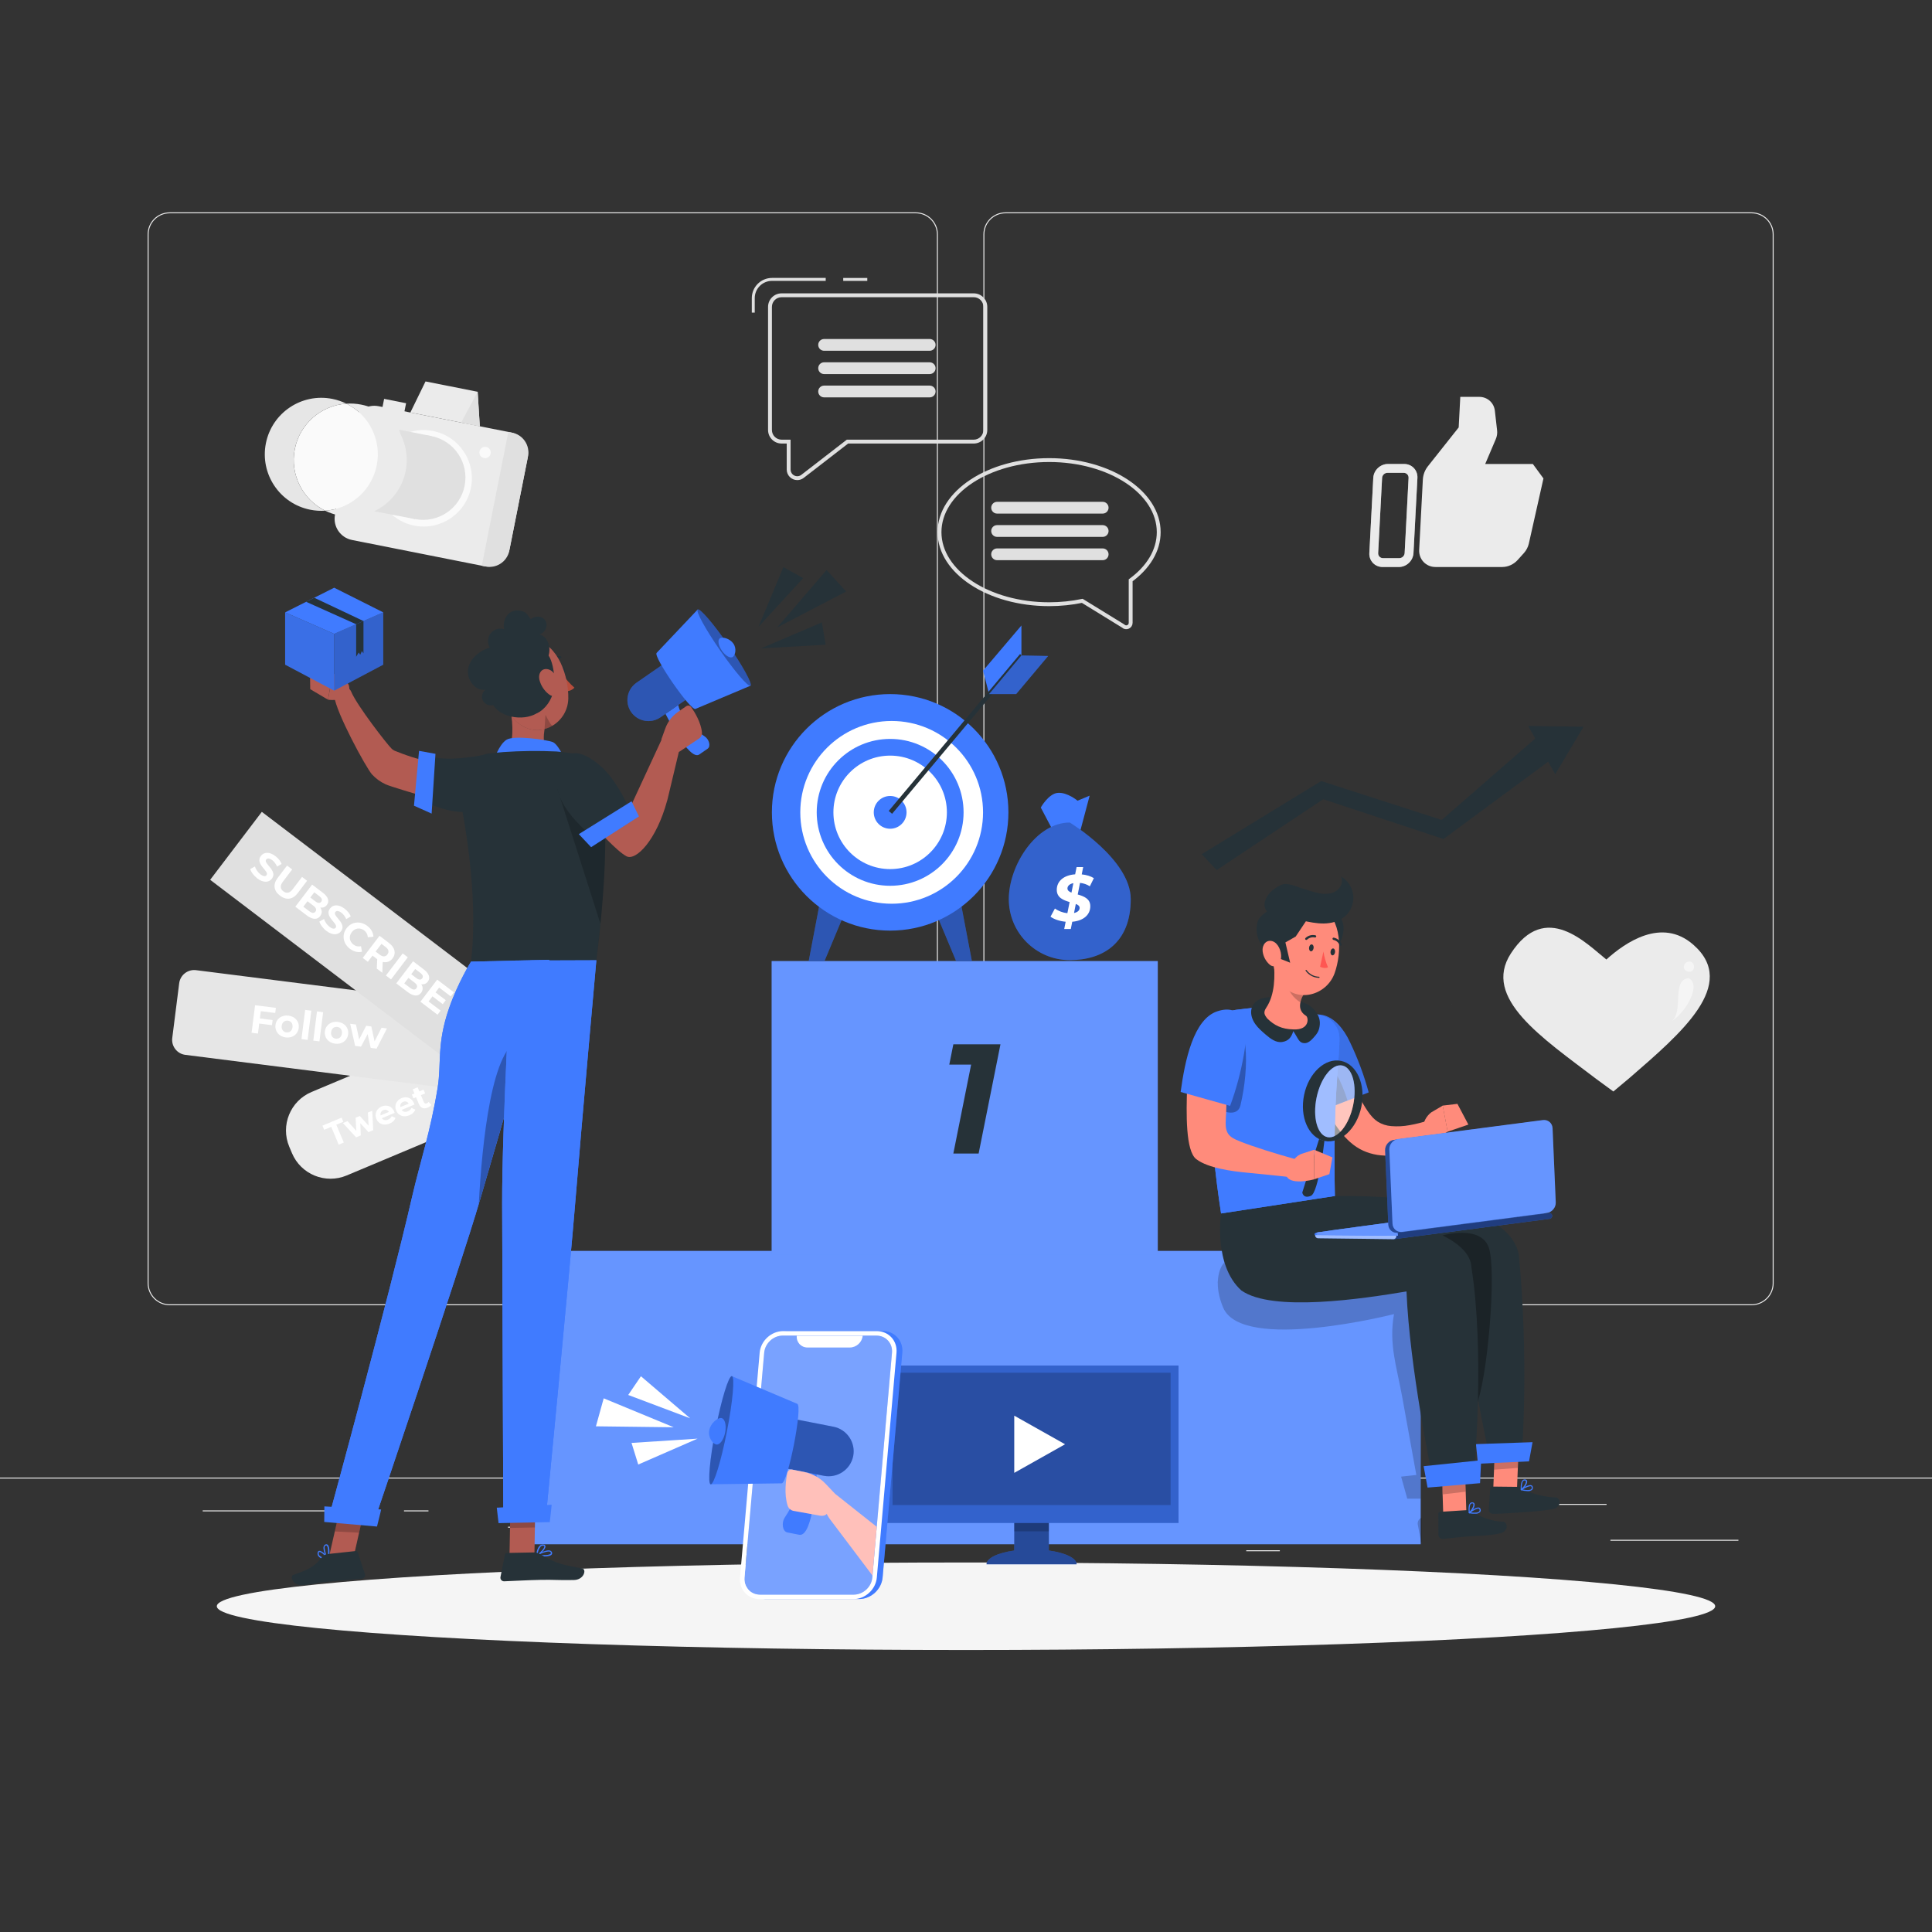 <?xml version="1.0" encoding="utf-8"?>
<!-- Generator: Adobe Illustrator 27.5.0, SVG Export Plug-In . SVG Version: 6.00 Build 0)  -->
<svg version="1.1" xmlns="http://www.w3.org/2000/svg" xmlns:xlink="http://www.w3.org/1999/xlink" x="0px" y="0px"
	 viewBox="0 0 500 500" style="enable-background:new 0 0 500 500;" xml:space="preserve">
<rect x="0" y="0" width="500" height="500" fill="#333333" stroke="none"/>
<g id="Background_Complete">
	<rect x="416.779" y="398.494" style="fill:#EBEBEB;" width="33.122" height="0.25"/>
	<rect x="322.527" y="401.208" style="fill:#EBEBEB;" width="8.693" height="0.25"/>
	<rect x="396.586" y="389.208" style="fill:#EBEBEB;" width="19.192" height="0.25"/>
	<rect x="52.459" y="390.888" style="fill:#EBEBEB;" width="43.193" height="0.25"/>
	<rect x="104.556" y="390.888" style="fill:#EBEBEB;" width="6.333" height="0.25"/>
	<rect x="131.471" y="395.111" style="fill:#EBEBEB;" width="93.676" height="0.25"/>
	<path style="fill:#EBEBEB;" d="M237.014,337.8H43.915c-3.147,0-5.708-2.561-5.708-5.708V60.66c0-3.147,2.561-5.708,5.708-5.708
		h193.099c3.146,0,5.707,2.561,5.707,5.708v271.432C242.721,335.239,240.16,337.8,237.014,337.8z M43.915,55.203
		c-3.01,0-5.458,2.448-5.458,5.458v271.432c0,3.01,2.448,5.458,5.458,5.458h193.099c3.009,0,5.457-2.448,5.457-5.458V60.66
		c0-3.009-2.448-5.458-5.457-5.458H43.915z"/>
	<path style="fill:#EBEBEB;" d="M453.31,337.8H260.212c-3.147,0-5.707-2.561-5.707-5.708V60.66c0-3.147,2.561-5.708,5.707-5.708
		H453.31c3.148,0,5.708,2.561,5.708,5.708v271.432C459.019,335.239,456.458,337.8,453.31,337.8z M260.212,55.203
		c-3.009,0-5.457,2.448-5.457,5.458v271.432c0,3.01,2.448,5.458,5.457,5.458H453.31c3.01,0,5.458-2.448,5.458-5.458V60.66
		c0-3.009-2.448-5.458-5.458-5.458H260.212z"/>
	<rect y="382.398" style="fill:#EBEBEB;" width="500" height="0.25"/>
	<g>
		<path style="fill:#EBEBEB;" d="M413.062,279.196l4.37,3.202c0.032,0.029,0.065,0.059,0.111,0.072l4.245-3.556
			c13.222-11.478,28.24-24.123,16.423-34.44c-8.19-7.172-17.69-0.491-22.484,3.848c-5.073-4.018-15.738-15.425-24.721-1.558
			C383.518,258.305,399.132,268.594,413.062,279.196z"/>
		<g>
			<path style="opacity:0.5;fill:#FFFFFF;" d="M437.557,248.896c-0.879-0.299-1.92,0.577-1.774,1.494
				c0.145,0.917,1.406,1.429,2.149,0.874c0.744-0.556,0.609-1.91-0.229-2.309L437.557,248.896z"/>
		</g>
		<path style="opacity:0.5;fill:#FFFFFF;" d="M432.37,264.494c3.65-2.37-0.003-10.662,4.562-11.365
			C440.297,254.512,436.878,261.541,432.37,264.494z"/>
	</g>
	<g>
		<g>
			<path style="fill:#EBEBEB;" d="M113.906,294.055l-24.185,10.154c-5.51,2.314-11.853-0.278-14.167-5.788l-0.697-1.659
				c-2.314-5.51,0.278-11.853,5.788-14.167l24.185-10.154c5.51-2.314,11.853,0.278,14.167,5.788l0.696,1.659
				C122.008,285.398,119.416,291.741,113.906,294.055z"/>
			<g>
				<path style="fill:#FFFFFF;" d="M85.723,291.625l-1.819,0.763l-0.45-1.072l4.954-2.08l0.45,1.072l-1.818,0.764l1.936,4.614
					l-1.315,0.553L85.723,291.625z"/>
				<path style="fill:#FFFFFF;" d="M96.337,287.455l0.25,5.035l-1.217,0.511l-2.123-2.301l0.124,3.14l-1.217,0.511l-3.411-3.709
					l1.194-0.501l2.273,2.524l-0.169-3.407l1.072-0.45l2.28,2.52l-0.177-3.404L96.337,287.455z"/>
				<path style="fill:#FFFFFF;" d="M102.133,288.011l-3.306,1.388c0.351,0.493,0.953,0.632,1.62,0.353
					c0.463-0.194,0.738-0.473,0.919-0.883l0.98,0.447c-0.212,0.634-0.718,1.134-1.506,1.465c-1.511,0.634-2.893,0.095-3.438-1.204
					c-0.548-1.306,0.055-2.668,1.387-3.228c1.284-0.539,2.635-0.094,3.226,1.311C102.055,287.757,102.098,287.902,102.133,288.011z
					 M98.501,288.666l2.153-0.903c-0.322-0.514-0.885-0.698-1.454-0.459C98.624,287.546,98.355,288.069,98.501,288.666z"/>
				<path style="fill:#FFFFFF;" d="M107.26,285.858l-3.306,1.389c0.351,0.493,0.953,0.632,1.619,0.352
					c0.463-0.194,0.738-0.473,0.92-0.882l0.98,0.447c-0.212,0.633-0.719,1.133-1.507,1.464c-1.511,0.634-2.893,0.095-3.438-1.203
					c-0.549-1.307,0.054-2.67,1.386-3.228c1.284-0.539,2.637-0.094,3.226,1.31C107.182,285.604,107.224,285.75,107.26,285.858z
					 M103.628,286.514l2.153-0.905c-0.322-0.514-0.886-0.697-1.454-0.457C103.75,285.394,103.482,285.917,103.628,286.514z"/>
				<path style="fill:#FFFFFF;" d="M111.627,285.925c-0.181,0.297-0.525,0.547-0.914,0.711c-1.032,0.433-1.855,0.156-2.292-0.883
					l-0.753-1.794l-0.674,0.282l-0.41-0.975l0.674-0.282l-0.447-1.065l1.267-0.532l0.447,1.064l1.088-0.457l0.41,0.975l-1.088,0.457
					l0.747,1.779c0.157,0.374,0.445,0.492,0.786,0.349c0.186-0.079,0.35-0.214,0.443-0.378L111.627,285.925z"/>
			</g>
		</g>
		<g>
			<path style="fill:#E6E6E6;" d="M114.249,281.398l-66.28-8.401c-2.144-0.272-3.661-2.23-3.389-4.373l1.794-14.157
				c0.272-2.144,2.23-3.661,4.373-3.389l66.28,8.401c2.144,0.272,3.661,2.23,3.389,4.373l-1.795,14.157
				C118.351,280.152,116.392,281.67,114.249,281.398z"/>
			<g>
				<path style="fill:#FFFFFF;" d="M67.493,261.687l-0.239,1.883l3.299,0.418l-0.168,1.324l-3.299-0.418l-0.329,2.596l-1.649-0.209
					l0.903-7.127l5.386,0.682l-0.168,1.323L67.493,261.687z"/>
				<path style="fill:#FFFFFF;" d="M71.294,265.283c0.21-1.65,1.63-2.66,3.371-2.439c1.741,0.22,2.856,1.552,2.646,3.202
					c-0.209,1.649-1.62,2.66-3.361,2.44C72.21,268.264,71.086,266.932,71.294,265.283z M75.703,265.841
					c0.121-0.947-0.409-1.594-1.203-1.693c-0.794-0.101-1.477,0.391-1.597,1.338c-0.12,0.947,0.419,1.596,1.213,1.696
					C74.909,267.283,75.582,266.788,75.703,265.841z"/>
				<path style="fill:#FFFFFF;" d="M78.975,261.362l1.59,0.202l-0.957,7.555l-1.589-0.202L78.975,261.362z"/>
				<path style="fill:#FFFFFF;" d="M82.039,261.75l1.589,0.201l-0.958,7.556l-1.589-0.201L82.039,261.75z"/>
				<path style="fill:#FFFFFF;" d="M84.083,266.903c0.209-1.649,1.63-2.659,3.371-2.439c1.741,0.221,2.855,1.552,2.646,3.202
					c-0.209,1.65-1.62,2.661-3.361,2.44C84.997,269.886,83.873,268.553,84.083,266.903z M88.491,267.462
					c0.12-0.947-0.408-1.593-1.202-1.694c-0.794-0.1-1.477,0.392-1.597,1.34c-0.12,0.946,0.419,1.595,1.212,1.695
					C87.699,268.904,88.371,268.409,88.491,267.462z"/>
				<path style="fill:#FFFFFF;" d="M100.145,266.157l-2.679,5.226l-1.528-0.194l-0.801-3.557l-1.704,3.24l-1.526-0.194l-1.282-5.728
					l1.497,0.19l0.824,3.87l1.813-3.536l1.344,0.171l0.834,3.871l1.804-3.537L100.145,266.157z"/>
			</g>
		</g>
		<g>
			
				<rect x="53.503" y="230.491" transform="matrix(0.796 0.605 -0.605 0.796 164.618 -5.733)" style="fill:#E0E0E0;" width="74.635" height="22.095"/>
			<g>
				<path style="fill:#FFFFFF;" d="M64.764,224.901l1.207-0.655c0.215,0.717,0.748,1.509,1.435,2.031
					c0.785,0.596,1.301,0.577,1.569,0.225c0.813-1.07-3.072-2.862-1.458-4.986c0.739-0.973,2.139-1.186,3.765,0.049
					c0.719,0.546,1.324,1.277,1.601,2.016l-1.172,0.694c-0.301-0.706-0.738-1.268-1.244-1.654c-0.784-0.596-1.31-0.532-1.584-0.172
					c-0.801,1.055,3.078,2.854,1.482,4.954c-0.726,0.956-2.14,1.171-3.774-0.071C65.684,226.643,64.973,225.679,64.764,224.901z"/>
				<path style="fill:#FFFFFF;" d="M71.858,227.21l2.433-3.203l1.324,1.006l-2.396,3.154c-0.826,1.087-0.693,1.896,0.108,2.505
					c0.809,0.615,1.616,0.52,2.442-0.568l2.396-3.154l1.308,0.993l-2.433,3.203c-1.279,1.684-2.951,1.883-4.578,0.647
					C70.836,230.558,70.579,228.893,71.858,227.21z"/>
				<path style="fill:#FFFFFF;" d="M82.863,237.079c-0.751,0.989-1.97,0.965-3.474-0.178l-2.958-2.248l4.346-5.721l2.795,2.123
					c1.43,1.087,1.713,2.241,1.035,3.133c-0.435,0.572-1.064,0.79-1.716,0.681C83.373,235.559,83.409,236.359,82.863,237.079z
					 M81.334,230.93l-1.024,1.348l1.316,1c0.646,0.49,1.171,0.528,1.512,0.078c0.341-0.449,0.158-0.936-0.488-1.427L81.334,230.93z
					 M81.636,235.928c0.367-0.483,0.173-0.99-0.514-1.512l-1.545-1.173l-1.074,1.413l1.545,1.173
					C80.734,236.351,81.263,236.418,81.636,235.928z"/>
				<path style="fill:#FFFFFF;" d="M82.656,238.493l1.207-0.655c0.215,0.717,0.748,1.509,1.435,2.031
					c0.785,0.596,1.301,0.577,1.569,0.225c0.813-1.07-3.071-2.862-1.458-4.986c0.739-0.973,2.139-1.186,3.765,0.049
					c0.719,0.546,1.324,1.277,1.601,2.016l-1.172,0.694c-0.301-0.706-0.737-1.268-1.244-1.653c-0.785-0.596-1.311-0.532-1.584-0.173
					c-0.801,1.054,3.078,2.854,1.482,4.955c-0.726,0.956-2.14,1.171-3.774-0.071C83.575,240.236,82.865,239.271,82.656,238.493z"/>
				<path style="fill:#FFFFFF;" d="M89.7,240.224c1.31-1.724,3.572-1.953,5.353-0.6c0.989,0.751,1.541,1.738,1.583,2.802
					l-1.446,0.139c-0.049-0.733-0.357-1.329-0.929-1.763c-1.071-0.813-2.402-0.639-3.222,0.44c-0.82,1.079-0.63,2.408,0.44,3.221
					c0.572,0.435,1.228,0.573,1.954,0.415l0.254,1.431c-1.042,0.251-2.14-0.016-3.137-0.773
					C88.777,244.188,88.391,241.948,89.7,240.224z"/>
				<path style="fill:#FFFFFF;" d="M97.517,250.674l0.107-2.432l-0.065-0.05l-1.152-0.875l-1.211,1.594l-1.324-1.006l4.346-5.721
					l2.476,1.881c1.528,1.161,1.882,2.68,0.908,3.963c-0.652,0.858-1.563,1.158-2.549,0.913l-0.114,2.813L97.517,250.674z
					 M99.801,245.088l-1.078-0.819l-1.515,1.994l1.079,0.819c0.809,0.615,1.503,0.55,1.976-0.072
					C100.74,246.38,100.61,245.703,99.801,245.088z"/>
				<path style="fill:#FFFFFF;" d="M104.22,246.744l1.324,1.006l-4.346,5.721l-1.324-1.006L104.22,246.744z"/>
				<path style="fill:#FFFFFF;" d="M108.985,256.924c-0.751,0.989-1.97,0.965-3.474-0.178l-2.958-2.248l4.346-5.721l2.795,2.123
					c1.43,1.087,1.713,2.242,1.035,3.133c-0.435,0.572-1.064,0.79-1.716,0.681C109.495,255.404,109.532,256.205,108.985,256.924z
					 M107.457,250.775l-1.024,1.348l1.316,1c0.646,0.49,1.171,0.528,1.513,0.078c0.341-0.449,0.158-0.936-0.488-1.427
					L107.457,250.775z M107.758,255.773c0.367-0.483,0.172-0.99-0.514-1.512l-1.545-1.174l-1.074,1.413l1.545,1.174
					C106.857,256.196,107.386,256.263,107.758,255.773z"/>
				<path style="fill:#FFFFFF;" d="M114.036,261.548l-0.807,1.062l-4.43-3.365l4.346-5.721l4.323,3.285l-0.807,1.062l-3.008-2.285
					l-0.944,1.242l2.656,2.018l-0.783,1.03l-2.656-2.018l-1.006,1.324L114.036,261.548z"/>
			</g>
		</g>
	</g>
	<g>
		<g>
			<g>
				<path style="fill:#E0E0E0;" d="M206.335,124.251c-1.507,0-2.733-1.226-2.733-2.733v-6.732h-1.321c-1.936,0-3.51-1.575-3.51-3.51
					V79.407c0.009-1.927,1.576-3.487,3.497-3.487c0.005,0,0.011,0,0.016,0h49.729c1.927,0,3.495,1.568,3.495,3.495v31.861
					c0,1.936-1.575,3.51-3.51,3.51h-32.499l-11.524,8.911C207.503,124.055,206.922,124.251,206.335,124.251z M202.27,76.919
					c-1.374,0-2.493,1.114-2.499,2.49v31.867c0,1.384,1.126,2.51,2.51,2.51h2.321v7.732c0,0.956,0.777,1.733,1.733,1.733
					c0.37,0,0.736-0.124,1.031-0.348l11.791-9.117h32.84c1.384,0,2.51-1.126,2.51-2.51V79.414c0-1.376-1.119-2.495-2.495-2.495
					h-49.732C202.277,76.919,202.274,76.919,202.27,76.919z"/>
			</g>
		</g>
		<g>
			<rect x="218.227" y="71.935" style="fill:#E0E0E0;" width="6.226" height="0.762"/>
			<path style="fill:#E0E0E0;" d="M195.327,80.912h-0.762v-3.757c0.004-2.888,2.347-5.228,5.235-5.228h13.892v0.762H199.8
				c-2.468,0-4.469,1.998-4.473,4.466V80.912z"/>
		</g>
		<g>
			<g>
				<path style="fill:#E0E0E0;" d="M240.603,90.78H213.28c-0.842,0-1.524-0.682-1.524-1.524s0.682-1.524,1.524-1.524h27.323
					c0.842,0,1.524,0.682,1.524,1.524S241.444,90.78,240.603,90.78z"/>
			</g>
			<g>
				<path style="fill:#E0E0E0;" d="M240.603,96.81H213.28c-0.842,0-1.524-0.682-1.524-1.524c0-0.842,0.682-1.524,1.524-1.524h27.323
					c0.842,0,1.524,0.682,1.524,1.524C242.127,96.127,241.444,96.81,240.603,96.81z"/>
			</g>
			<g>
				<path style="fill:#E0E0E0;" d="M240.603,102.84H213.28c-0.842,0-1.524-0.683-1.524-1.524c0-0.842,0.682-1.524,1.524-1.524
					h27.323c0.842,0,1.524,0.682,1.524,1.524C242.127,102.157,241.444,102.84,240.603,102.84z"/>
			</g>
		</g>
	</g>
	<g>
		<g>
			<g>
				<g>
					<path style="fill:#E0E0E0;" d="M258.049,132.918h27.323c0.842,0,1.524-0.682,1.524-1.524c0-0.842-0.682-1.524-1.524-1.524
						h-27.323c-0.842,0-1.524,0.682-1.524,1.524C256.525,132.236,257.207,132.918,258.049,132.918z"/>
				</g>
				<g>
					<path style="fill:#E0E0E0;" d="M258.049,138.948h27.323c0.842,0,1.524-0.682,1.524-1.524c0-0.842-0.682-1.524-1.524-1.524
						h-27.323c-0.842,0-1.524,0.682-1.524,1.524C256.525,138.266,257.207,138.948,258.049,138.948z"/>
				</g>
				<g>
					<path style="fill:#E0E0E0;" d="M258.049,144.978h27.323c0.842,0,1.524-0.682,1.524-1.524c0-0.842-0.682-1.524-1.524-1.524
						h-27.323c-0.842,0-1.524,0.682-1.524,1.524C256.525,144.296,257.207,144.978,258.049,144.978z"/>
				</g>
			</g>
		</g>
		<path style="fill:none;stroke:#E0E0E0;stroke-miterlimit:10;" d="M299.876,137.719c0,4.79-2.74,9.15-7.26,12.46v11.01
			c0,1.03-1.24,1.54-1.96,0.81l-10.56-6.5c-2.7,0.56-5.59,0.87-8.58,0.87c-15.67,0-28.37-8.35-28.37-18.65s12.7-18.65,28.37-18.65
			C287.177,119.069,299.876,127.419,299.876,137.719z"/>
	</g>
	<g>
		<g>
			<path style="fill:#EBEBEB;" d="M363.412,120.08h-4.215c-1.988,0-3.691,1.616-3.794,3.606l-1.019,19.448
				c-0.104,1.99,1.429,3.605,3.417,3.605h4.215c1.988,0,3.688-1.615,3.792-3.605l1.02-19.448
				C366.93,121.695,365.399,120.08,363.412,120.08z M363.522,143.133c-0.038,0.727-0.661,1.321-1.388,1.321h-4.215
				c-0.728,0-1.29-0.594-1.252-1.321l1.019-19.448c0.038-0.728,0.663-1.321,1.39-1.321h4.215c0.728,0,1.287,0.594,1.249,1.321
				L363.522,143.133z"/>
			<path style="fill:#EBEBEB;" d="M396.701,120.08H384.37l2.755-6.475c0.298-0.705,0.412-1.468,0.325-2.204l-0.582-5.105
				c-0.239-2.08-1.94-3.588-4.044-3.588h-4.902l-0.414,7.908l-7.946,10.023c-0.793,0.991-1.264,2.222-1.329,3.468l-0.953,18.185
				c-0.129,2.454,1.763,4.449,4.216,4.449h17.254c1.513,0,2.983-0.665,4.03-1.825l1.608-1.789c0.63-0.696,1.074-1.549,1.28-2.464
				l3.779-16.841L396.701,120.08z"/>
		</g>
		<g style="opacity:0.5;">
			<path style="fill:#EBEBEB;" d="M363.412,120.08h-4.215c-1.988,0-3.691,1.616-3.794,3.606l-1.019,19.448
				c-0.104,1.99,1.429,3.605,3.417,3.605h4.215c1.988,0,3.688-1.615,3.792-3.605l1.02-19.448
				C366.93,121.695,365.399,120.08,363.412,120.08z M363.522,143.133c-0.038,0.727-0.661,1.321-1.388,1.321h-4.215
				c-0.728,0-1.29-0.594-1.252-1.321l1.019-19.448c0.038-0.728,0.663-1.321,1.39-1.321h4.215c0.728,0,1.287,0.594,1.249,1.321
				L363.522,143.133z"/>
		</g>
	</g>
	<g>
		<g>
			<polygon style="fill:#EBEBEB;" points="124.175,110.321 106.2,106.755 110.125,98.716 123.616,101.391 			"/>
			<polygon style="fill:#E0E0E0;" points="123.616,101.391 119.348,109.363 124.175,110.321 			"/>
			<g>
				<path style="fill:#EBEBEB;" d="M125.31,146.532l-34.216-6.786c-3.027-0.6-4.994-3.54-4.393-6.567l4.693-23.663
					c0.6-3.027,3.541-4.994,6.567-4.393l34.215,6.786c3.027,0.6,4.994,3.541,4.393,6.567l-4.694,23.664
					C131.276,145.165,128.336,147.132,125.31,146.532z"/>
				<path style="fill:#E0E0E0;" d="M125.698,146.609l-1.008-0.2l6.867-34.624l1.008,0.2c2.812,0.558,4.64,3.29,4.082,6.102
					l-4.847,24.44C131.242,145.339,128.51,147.167,125.698,146.609z"/>
			</g>
			<path style="fill:#FAFAFA;" d="M121.881,126.214c-1.341,6.762-7.91,11.157-14.672,9.815c-6.762-1.341-11.156-7.91-9.815-14.672
				c1.341-6.762,7.91-11.156,14.672-9.815C118.828,112.883,123.223,119.452,121.881,126.214z"/>
			<path style="fill:#E0E0E0;" d="M120.246,125.722c-1.176,5.93-6.937,9.784-12.867,8.608c-5.93-1.176-9.784-6.937-8.608-12.867
				s6.937-9.784,12.867-8.608C117.568,114.031,121.422,119.792,120.246,125.722z"/>
			<path style="fill:#E0E0E0;" d="M103.273,111.196l8.366,1.659l-4.259,21.475l-10.752-2.055
				C96.627,132.274,105.308,114.567,103.273,111.196z"/>
			
				<rect x="99.143" y="103.71" transform="matrix(0.981 0.195 -0.195 0.981 22.376 -17.847)" style="fill:#EBEBEB;" width="5.793" height="2.549"/>
			<path style="fill:#FAFAFA;" d="M126.981,117.398c-0.158,0.797-0.932,1.315-1.729,1.157c-0.797-0.158-1.315-0.932-1.157-1.729
				c0.158-0.797,0.932-1.315,1.729-1.157C126.622,115.827,127.14,116.601,126.981,117.398z"/>
		</g>
		<g>
			<path style="fill:#EBEBEB;" d="M104.987,121.905c-1.572,7.923-9.268,13.072-17.191,11.5c-1.297-0.257-2.516-0.679-3.644-1.236
				c6.433-0.431,12.036-5.122,13.351-11.748c1.314-6.626-2.074-13.101-7.856-15.955c1.256-0.085,2.544-0.009,3.84,0.248
				C101.409,106.285,106.558,113.982,104.987,121.905z"/>
			<path style="fill:#FAFAFA;" d="M97.502,120.42c-1.314,6.626-6.917,11.317-13.351,11.748c-5.782-2.854-9.17-9.328-7.856-15.955
				c1.314-6.626,6.917-11.317,13.35-11.749C95.428,107.32,98.816,113.794,97.502,120.42z"/>
			<path style="fill:#E6E6E6;" d="M84.151,132.169c-1.256,0.085-2.543,0.009-3.84-0.248c-7.923-1.571-13.072-9.268-11.5-17.191
				s9.268-13.072,17.191-11.5c1.297,0.257,2.516,0.679,3.644,1.236c-6.433,0.431-12.036,5.122-13.35,11.749
				C74.981,122.84,78.369,129.315,84.151,132.169z"/>
		</g>
	</g>
</g>
<g id="Background_Simple" style="display:none;">
	<g style="display:inline;">
		<g>
			<path style="fill:#407BFF;" d="M86.283,338.798c-9.44-35.958-2.965-75.792,17.378-106.909
				c5.239-8.014,11.532-15.625,19.812-20.434c8.28-4.808,18.853-6.434,27.515-2.352c9.846,4.639,15.152,15.183,20.92,24.412
				c5.768,9.23,14.364,18.615,25.24,18.195c6.477-0.25,12.24-4.009,17.469-7.84c53.569-39.247,91.753-100.072,152.758-126.309
				c13.505-5.808,29.388-9.621,42.598-3.169c14.479,7.072,21.067,24.294,22.563,40.339c2.328,24.968-4.534,50.212-16.299,72.358
				c-11.765,22.145-28.254,41.451-45.976,59.193c-45.9,45.949-102.97,83.361-167.02,94.123c-21.444,3.603-43.747,4.128-64.681-1.756
				s-40.437-18.668-51.578-37.342C87.041,342.901,86.283,338.798,86.283,338.798z"/>
		</g>
		<g style="opacity:0.9;">
			<path style="fill:#FFFFFF;" d="M86.283,338.798c-9.44-35.958-2.965-75.792,17.378-106.909
				c5.239-8.014,11.532-15.625,19.812-20.434c8.28-4.808,18.853-6.434,27.515-2.352c9.846,4.639,15.152,15.183,20.92,24.412
				c5.768,9.23,14.364,18.615,25.24,18.195c6.477-0.25,12.24-4.009,17.469-7.84c53.569-39.247,91.753-100.072,152.758-126.309
				c13.505-5.808,29.388-9.621,42.598-3.169c14.479,7.072,21.067,24.294,22.563,40.339c2.328,24.968-4.534,50.212-16.299,72.358
				c-11.765,22.145-28.254,41.451-45.976,59.193c-45.9,45.949-102.97,83.361-167.02,94.123c-21.444,3.603-43.747,4.128-64.681-1.756
				s-40.437-18.668-51.578-37.342C87.041,342.901,86.283,338.798,86.283,338.798z"/>
		</g>
	</g>
</g>
<g id="Shadow">
	<ellipse id="_x3C_Path_x3E__359_" style="fill:#F5F5F5;" cx="250" cy="415.693" rx="193.889" ry="11.323"/>
</g>
<g id="Podium">
	<g>
		<g>
			<g>
				<rect x="137.438" y="323.733" style="fill:#407BFF;" width="230.233" height="75.917"/>
				<rect x="137.436" y="323.736" style="opacity:0.2;fill:#FFFFFF;" width="230.232" height="75.912"/>
			</g>
			<g>
				<rect x="199.701" y="248.724" style="fill:#407BFF;" width="99.932" height="75.917"/>
				<rect x="199.701" y="248.724" style="opacity:0.2;fill:#FFFFFF;" width="99.932" height="75.917"/>
			</g>
		</g>
		<g>
			<path style="fill:#263238;" d="M258.919,270.272l-5.653,28.266h-6.542l4.604-23.017h-5.653l1.05-5.249H258.919z"/>
		</g>
	</g>
</g>
<g id="Character_2">
	<g>
		<g>
			<polygon style="fill:#263238;" points="310.992,221.064 314.878,225.176 342.453,206.834 373.583,217.132 400.672,197.124 
				402.491,200.375 409.815,188.071 395.497,187.88 397.317,191.131 373.118,212.2 341.922,202.131 			"/>
		</g>
	</g>
	<g>
		<g>
			<g>
				<path style="opacity:0.2;" d="M327.472,331.547l20.953-0.759c-4.94-1.42-10.167-1.334-15.281-1.862
					c-1.477-0.152-2.966-0.361-4.348-0.903c-1.319-0.516-2.507-1.322-3.815-1.863c-1.705-0.705-3.601-0.943-5.428-0.68
					c-0.59,0.085-1.18,0.223-1.707,0.501c-1.016,0.536-1.713,1.55-2.103,2.631c-0.346,0.961-0.512,1.945-0.563,2.935h-0.017
					c-0.009,0.145-0.016,0.294-0.019,0.447l0.018-0.001c-0.027,2.176,0.541,4.365,1.375,6.376
					c4.865,11.767,44.228,1.717,44.228,1.717c-1.374,7.726,0.686,13.541,2.095,21.279l3.685,20.352l-3.938,0.435l1.591,5.7h3.468
					v-56.305H327.472z"/>
				<path style="opacity:0.2;" d="M367.931,392.77v6.379l-0.165-0.188l-0.859-4.484c-0.012-0.059-0.012-0.129-0.012-0.188
					C366.895,393.606,367.307,393.017,367.931,392.77z"/>
				<g>
					<g>
						<g>
							<g>
								<g id="Character--inject-2_1_">
									<g>
										<polygon style="fill:#FF8B7B;" points="386.342,388.066 392.508,387.4 393.105,372.908 386.934,373.577 										"/>
										<path style="fill:#263238;" d="M393.136,384.8l-6.965-0.075c-0.242-0.027-0.459,0.148-0.486,0.389
											c-0.002,0.015-0.003,0.029-0.003,0.044l-0.401,5.505c-0.005,0.603,0.474,1.099,1.077,1.115
											c2.421-0.017,3.436-0.135,6.495-0.318c1.882-0.12,6.374-0.416,8.935-0.895c2.561-0.479,2.009-2.998,0.881-3.023
											c-2.67-0.05-6.759-0.935-8.495-2.329C393.884,384.964,393.519,384.818,393.136,384.8z"/>
										<polygon style="opacity:0.2;enable-background:new    ;" points="386.932,373.586 393.105,372.908 392.817,379.893 
											386.653,380.353 										"/>
										<path style="fill:#263238;" d="M342.966,309.625c0,0,47.007-2.321,50.11,15.184c2.549,26.524,0.895,49.507,0.895,49.507
											l-8.689,1.71c0,0-6.803-30.373-6.1-45.303c-12.948-1.421-48.215,4.856-53.708-4.789
											c-4.494-7.87-3.654-12.768-3.654-12.768L342.966,309.625z"/>
										<polygon style="fill:#407BFF;" points="382.488,378.816 395.709,378.196 396.621,373.236 381.974,373.737 										"/>
										<path style="fill:#407BFF;" d="M396.488,385.59c0.199-0.206,0.272-0.504,0.191-0.779c-0.033-0.186-0.16-0.342-0.336-0.414
											c-0.764-0.319-2.52,0.874-2.718,1.008c-0.033,0.02-0.055,0.052-0.064,0.089c-0.017,0.077,0.031,0.153,0.107,0.17
											c0.539,0.144,1.092,0.224,1.65,0.241C395.734,385.949,396.151,385.836,396.488,385.59z M396.247,384.659
											c0.085,0.038,0.141,0.121,0.145,0.214c0.063,0.177,0.022,0.374-0.107,0.511c-0.292,0.284-1.108,0.314-2.214,0.079
											C394.791,385.014,395.83,384.504,396.247,384.659z"/>
										<path style="fill:#407BFF;" d="M393.796,385.634c0.62-0.366,1.562-1.639,1.424-2.327
											c-0.053-0.244-0.264-0.423-0.513-0.434c-0.235-0.038-0.473,0.04-0.641,0.208c-0.627,0.598-0.512,2.381-0.507,2.456
											c0.004,0.051,0.034,0.096,0.08,0.118c0.021,0.01,0.043,0.016,0.067,0.017L393.796,385.634z M394.625,383.155
											c0.214,0.027,0.259,0.129,0.276,0.211c0.092,0.446-0.532,1.417-1.079,1.867c-0.008-0.589,0.051-1.607,0.427-1.964
											c0.084-0.082,0.199-0.126,0.317-0.121C394.6,383.165,394.621,383.173,394.625,383.155z"/>
									</g>
									<g>
										<path style="opacity:0.3;enable-background:new    ;" d="M373.359,319.721c0,0,9.808-2.816,11.922,3.099
											s-0.365,34.733-3.307,41.132c-2.943,6.399-8.293-43.264-8.293-43.264L373.359,319.721z"/>
									</g>
									<polygon style="fill:#FF8B7B;" points="373.535,392.768 379.531,392.612 379.073,378.068 373.077,378.224 									"/>
									<path style="fill:#263238;" d="M379.629,390.819l-6.946,0.445c-0.245,0.005-0.441,0.206-0.438,0.452l0.016,5.518
										c0.036,0.605,0.554,1.066,1.159,1.033c2.409-0.231,3.562-0.413,6.616-0.635c1.88-0.122,5.592-0.198,8.13-0.78
										c2.538-0.582,1.904-3.063,0.78-3.053c-2.668,0.041-6.393-1.448-8.23-2.708
										C380.393,390.884,380.011,390.788,379.629,390.819z"/>
									<path style="fill:#407BFF;" d="M383.035,391.351c0.181-0.222,0.229-0.525,0.125-0.792
										c-0.046-0.183-0.183-0.329-0.362-0.388c-0.773-0.264-2.446,1.067-2.633,1.215c-0.029,0.022-0.049,0.055-0.055,0.091
										c-0.013,0.078,0.04,0.151,0.118,0.163c0.548,0.099,1.106,0.137,1.662,0.114
										C382.309,391.769,382.717,391.625,383.035,391.351z M382.714,390.452c0.088,0.028,0.155,0.101,0.174,0.191
										c0.069,0.174,0.041,0.372-0.074,0.521c-0.244,0.303-1.081,0.39-2.2,0.243C381.301,390.9,382.298,390.316,382.714,390.452z"
										/>
									<path style="fill:#407BFF;" d="M380.37,391.633c0.592-0.408,1.428-1.788,1.244-2.421c-0.068-0.246-0.297-0.413-0.552-0.402
										c-0.236-0.029-0.472,0.062-0.627,0.242c-0.589,0.641-0.328,2.411-0.32,2.488c0.006,0.048,0.037,0.09,0.082,0.109
										c0.022,0.004,0.044,0.002,0.064-0.006C380.297,391.651,380.336,391.648,380.37,391.633z M381.015,389.068
										c0.209,0.012,0.277,0.11,0.285,0.194c0.126,0.436-0.426,1.452-0.938,1.943c-0.049-0.574-0.068-1.593,0.285-1.978
										c0.074-0.089,0.183-0.141,0.298-0.146L381.015,389.068z"/>
									<polygon style="opacity:0.2;enable-background:new    ;" points="372.541,378.086 379.243,376.964 379.295,386.05 
										373.424,386.734 									"/>
									<g>
										<path style="fill:#263238;" d="M333.781,311.029c0,0,46.41,3.462,47.029,16.948c3.419,22.037,0.839,51.036,0.839,51.036
											l-11.115,2.314c0,0-5.711-27.143-6.534-47.104c-11.361,1.903-34.733,5.425-42.743-0.257
											c-7.265-6.535-5.245-19.928-5.245-19.928L333.781,311.029z"/>
									</g>
									<polygon style="fill:#407BFF;" points="369.452,384.985 383.037,383.844 383.325,377.902 368.432,379.445 									"/>
									<path style="fill:#FF8B7B;" d="M337.037,270.68c0.263,1.058,0.502,1.976,0.788,2.939c0.286,0.962,0.57,1.873,0.89,2.843
										c0.621,1.865,1.324,3.715,2.099,5.6c1.548,3.903,3.618,7.578,6.154,10.925c0.746,0.934,1.57,1.804,2.463,2.599
										c1,0.899,2.129,1.643,3.349,2.208c2.341,1.046,4.915,1.461,7.466,1.204c2.233-0.225,4.416-0.813,6.461-1.738
										c0.967-0.427,1.906-0.914,2.814-1.456c0.454-0.266,0.892-0.55,1.316-0.877c0.424-0.327,0.824-0.604,1.312-0.981
										l-2.394-3.989l-1.194,0.357l-1.255,0.341c-0.844,0.214-1.679,0.399-2.534,0.543c-1.546,0.286-3.123,0.367-4.691,0.241
										c-1.254-0.087-2.466-0.481-3.532-1.147c-0.46-0.306-0.885-0.661-1.267-1.061c-0.474-0.517-0.913-1.066-1.312-1.644
										c-0.92-1.352-1.727-2.777-2.413-4.261c-0.756-1.534-1.428-3.16-2.068-4.824c-0.64-1.665-1.219-3.359-1.8-5.066
										l-0.819-2.579c-0.26-0.849-0.544-1.759-0.753-2.499L337.037,270.68z"/>
									<path style="fill:#407BFF;" d="M336.127,265.484c3.742-5.082,9.724-3.453,13.299,4.335
										c1.979,4.145,3.581,8.46,4.784,12.893l-13.723,5.317C336.599,280.681,332.276,270.696,336.127,265.484z"/>
									<path style="opacity:0.1;" d="M336.127,265.484c3.742-5.082,9.724-3.453,13.299,4.335c1.979,4.145,3.581,8.46,4.784,12.893
										l-13.723,5.317C336.599,280.681,332.276,270.696,336.127,265.484z"/>
									<path style="opacity:0.3;enable-background:new    ;" d="M342.19,273.59c-1.168-0.743-3.366,3.844-4.279,9.201
										c0.819,1.831,1.696,3.581,2.566,5.213l8.257-3.201C347.204,279.863,344.813,275.263,342.19,273.59z"/>
									<path style="fill:#FF8B7B;" d="M370.398,287.882l2.987-1.754l1.275,6.749c0,0-4.974,3.215-6.511,0.736l0.1-1.756
										C368.37,290.287,369.151,288.842,370.398,287.882z"/>
									<polygon style="fill:#FF8B7B;" points="377.181,285.676 380.015,291.041 374.634,292.881 373.359,286.132 									"/>
									<g>
										<g>
											<path style="fill:#407BFF;" d="M335.929,261.049l-7.137-0.773l-8.826,1.058c-2.756,0.327-4.952,2.458-5.362,5.203
												c-0.811,5.385-1.105,12.994-1.169,19.547c-0.08,7.356,1.079,18.192,2.576,27.955l29.453-4.516
												c-0.537-25.807,1.16-33.867,1.182-40.708c0.017-2.757-1.807-5.187-4.46-5.939L335.929,261.049z"/>
										</g>
										<g>
											<path style="fill:#407BFF;" d="M335.929,261.049l-7.137-0.773l-8.826,1.058c-2.756,0.327-4.952,2.458-5.362,5.203
												c-0.811,5.385-1.105,12.994-1.169,19.547c-0.08,7.356,1.079,18.192,2.576,27.955l29.453-4.516
												c-0.537-25.807,1.16-33.867,1.182-40.708c0.017-2.757-1.807-5.187-4.46-5.939L335.929,261.049z"/>
										</g>
									</g>
									<path style="opacity:0.3;enable-background:new    ;" d="M317.401,264.012c5.866-1.224,5.997,12.176,3.625,22.06
										c-0.686,2.86-4.08,1.781-5.24,1.078C311.991,284.848,310.213,268.522,317.401,264.012z"/>
									<g>
										<path style="fill:#FF8B7B;" d="M317.324,283.86c0.406,5.789-1.337,8.878,1.808,10.714
											c3.145,1.835,21.588,7.307,22.006,6.532c-0.84,1.426-1.656,2.648-2.496,4.074c-5.278-0.62-10.563-1.182-15.853-1.684
											c-3.86-0.366-10.09-1.158-13.181-3.498c-2.798-2.118-2.618-11.803-2.377-18.785
											C309.643,279.703,317.324,283.86,317.324,283.86z"/>
									</g>
									<path style="fill:#407BFF;" d="M315.038,261.722c6.009-1.971,8.457,2.811,6.876,11.199
										c-0.784,4.526-1.976,8.971-3.563,13.281l-12.801-3.599C306.659,274.379,308.893,263.742,315.038,261.722z"/>
									<path style="fill:#263238;" d="M323.824,261.405c-0.178,1.268,0.295,2.557,1.03,3.606c0.735,1.048,1.717,1.893,2.688,2.727
										c1.234,1.059,2.7,2.188,4.304,1.924c1.482-0.243,2.313-1.021,2.856-2.812c1.342,2.013,1.434,3.035,2.839,3.119
										c0.91,0.055,1.681-0.633,2.297-1.307c1.088-1.19,1.57-1.869,1.724-3.473c0.251-2.611-1.937-4.956-4.423-5.792
										c-2.669-0.897-5.02-1.057-7.77-1.286C327.07,257.921,324.2,258.727,323.824,261.405z"/>
									<path style="fill:#FF8B7B;" d="M329.626,248.725l3.327,3.603l4.523,4.906c-0.386,0.549-0.67,1.163-0.838,1.814
										c-0.416,1.435-0.234,2.836,1.332,3.827c0.678,0.29,1.125,3.757-3.267,3.534c-2.99-0.069-4.911-1.046-6.712-2.802
										c-0.839-1.053-1.066-1.626-0.277-2.828C329.98,257.38,330.011,252.552,329.626,248.725z"/>
									<path style="opacity:0.2;enable-background:new    ;" d="M336.385,256.018l-2.866-3.556
										c-0.03,0.11-0.063,0.227-0.099,0.351c-0.115,0.518-0.189,1.043-0.222,1.573c-0.11,1.81,1.66,4.072,3.346,5.01l0.116-0.367
										c0.173-0.61,0.429-1.194,0.759-1.735c0.022-0.031,0.048-0.057,0.079-0.079L336.385,256.018z"/>
									<path style="fill:#263238;" d="M340.375,247.628c2.659-5.167,2.093-8.095,4.648-10.848
										c1.372-0.607,3.768,1.922,2.169,6.224C345.593,247.305,340.375,247.628,340.375,247.628z"/>
									<path style="fill:#FF8B7B;" d="M329.709,241.893c-0.308,5.997-0.747,9.489,1.928,12.801
										c4.042,5.012,11.702,2.955,13.773-2.864c1.866-5.234,2.006-14.155-3.579-17.059c-4.094-2.097-9.113-0.478-11.21,3.616
										C330.062,239.475,329.751,240.672,329.709,241.893z"/>
									<path style="fill:#263238;" d="M329,247.215l4.89,1.933l-1.228-5.251l2.662-1.518l3.244-4.861c0,0-7.033-2.061-9.13-2.341
										c-0.734-0.098-3.309,1.899-3.69,2.739c-1.079,2.376-0.518,5.141,1.129,7.165C327.51,245.86,328.22,246.575,329,247.215z"/>
									<path style="fill:#263238;" d="M331.453,229.056c1.539-0.743,3.409,0.19,5.042,0.691c1.634,0.501,3.239,1.123,4.921,1.422
										c1.458,0.259,3.05,0.246,4.311-0.53c1.261-0.776,2.012-2.504,1.316-3.811c1.788,1.017,3.021,2.949,3.193,4.999
										c0.172,2.05-0.724,4.159-2.318,5.46c-1.473,1.202-3.426,1.687-5.327,1.71c-1.901,0.023-3.778-0.379-5.636-0.779
										c-2.47-0.531-6.048-0.609-8.293-1.742C326.274,235.269,326.746,231.329,331.453,229.056z"/>
									<path style="fill:#FF8B7B;" d="M326.769,246.204c0.167,1.331,0.815,2.556,1.823,3.441c1.317,1.125,2.834-0.199,2.963-1.901
										c0.106-1.52-0.727-3.71-2.287-4.171C327.708,243.114,326.57,244.545,326.769,246.204z"/>
									<path style="fill:#263238;" d="M338.792,245.195c-0.075,0.492,0.119,0.945,0.443,1.002
										c0.325,0.057,0.608-0.286,0.716-0.776s-0.119-0.945-0.445-1.008C339.182,244.349,338.866,244.697,338.792,245.195z"/>
									<path style="fill:#263238;" d="M344.347,246.233c-0.081,0.499,0.12,0.951,0.444,1.008c0.324,0.057,0.64-0.291,0.716-0.776
										c0.076-0.485-0.125-0.944-0.443-1.002C344.746,245.405,344.422,245.741,344.347,246.233z"/>
									<path style="fill:#FF5652;" d="M342.508,246.265c0.213,1.4,0.609,2.765,1.179,4.061c-0.88,0.502-2.05-0.135-2.05-0.135
										L342.508,246.265z"/>
									<path style="fill:#263238;" d="M340.757,253.009c-1.159-0.177-2.194-0.822-2.865-1.784
										c-0.044-0.069-0.024-0.16,0.045-0.204c0.071-0.039,0.161-0.017,0.205,0.051c0.745,1.037,1.93,1.668,3.206,1.707
										c0.082-0.003,0.151,0.061,0.154,0.143c0.003,0.082-0.061,0.151-0.143,0.154c-0.007,0-0.014,0-0.02-0.001
										C341.144,253.066,340.949,253.044,340.757,253.009z"/>
									<path style="fill:#263238;" d="M337.973,243.245c-0.048-0.014-0.091-0.04-0.125-0.077
										c-0.108-0.122-0.098-0.307,0.022-0.417c0.68-0.646,1.638-0.91,2.553-0.703c0.156,0.04,0.249,0.199,0.209,0.355
										c-0.001,0.004-0.002,0.007-0.003,0.011c-0.047,0.156-0.211,0.244-0.367,0.199c-0.719-0.148-1.465,0.066-1.998,0.571
										C338.188,243.259,338.074,243.283,337.973,243.245z"/>
									<path style="fill:#263238;" d="M344.874,243.034c-0.02-0.046-0.029-0.097-0.025-0.147c0.04-0.158,0.199-0.255,0.357-0.217
										c0.919,0.19,1.682,0.829,2.03,1.701c0.053,0.152-0.028,0.319-0.181,0.371c-0.152,0.053-0.319-0.028-0.371-0.181
										c-0.287-0.678-0.89-1.171-1.612-1.318C344.975,243.213,344.9,243.134,344.874,243.034z"/>
								</g>
								<g>
									<g>
										<g>
											<path style="fill:#407BFF;" d="M360.899,320.682l40.154-5.251c0.415-0.054,0.71-0.438,0.656-0.853l0,0
												c-0.054-0.415-0.438-0.71-0.853-0.656l-40.154,5.251c-0.415,0.054-0.71,0.438-0.656,0.853l0,0
												C360.1,320.441,360.484,320.736,360.899,320.682z"/>
											<path style="opacity:0.5;" d="M360.899,320.682l40.154-5.251c0.415-0.054,0.71-0.438,0.656-0.853l0,0
												c-0.054-0.415-0.438-0.71-0.853-0.656l-40.154,5.251c-0.415,0.054-0.71,0.438-0.656,0.853l0,0
												C360.1,320.441,360.484,320.736,360.899,320.682z"/>
											<path style="fill:#407BFF;" d="M341.111,320.454l19.48,0.24c0.419,0.005,0.765-0.333,0.77-0.752l0,0
												c0.005-0.418-0.333-0.765-0.751-0.77l-19.481-0.24c-0.418-0.005-0.765,0.333-0.77,0.751l0,0
												C340.354,320.102,340.692,320.449,341.111,320.454z"/>
											<path style="opacity:0.5;fill:#FFFFFF;" d="M341.111,320.454l19.48,0.24c0.419,0.005,0.765-0.333,0.77-0.752l0,0
												c0.005-0.418-0.333-0.765-0.751-0.77l-19.481-0.24c-0.418-0.005-0.765,0.333-0.77,0.751l0,0
												C340.354,320.102,340.692,320.449,341.111,320.454z"/>
											<g>
												<path style="fill:#407BFF;" d="M361.806,319.796l-21.446-0.162c0,0-0.722-0.425,0.72-0.702
													c1.442-0.277,20.059-2.738,20.059-2.738L361.806,319.796z"/>
												<path style="fill:#407BFF;" d="M361.806,319.796l-20.938-0.229c0,0-0.722-0.426,0.72-0.702
													c1.442-0.277,19.55-2.671,19.55-2.671L361.806,319.796z"/>
												<path style="opacity:0.2;fill:#FFFFFF;" d="M361.806,319.796l-20.938-0.229c0,0-0.722-0.426,0.72-0.702
													c1.442-0.277,19.55-2.671,19.55-2.671L361.806,319.796z"/>
											</g>
										</g>
										<g>
											<path style="fill:#407BFF;" d="M361.796,319.03l37.442-4.896c1.321-0.173,2.355-1.408,2.298-2.744l-0.821-19.176
												c-0.057-1.336-1.185-2.288-2.506-2.115l-37.442,4.896c-1.321,0.173-2.355,1.408-2.298,2.744l0.821,19.176
												C359.347,318.251,360.475,319.203,361.796,319.03z"/>
											<path style="opacity:0.4;" d="M361.796,319.03l37.442-4.896c1.321-0.173,2.355-1.408,2.298-2.744l-0.821-19.176
												c-0.057-1.336-1.185-2.288-2.506-2.115l-37.442,4.896c-1.321,0.173-2.355,1.408-2.298,2.744l0.821,19.176
												C359.347,318.251,360.475,319.203,361.796,319.03z"/>
										</g>
										<g>
											<path style="fill:#407BFF;" d="M362.887,318.805l37.442-4.896c1.321-0.173,2.355-1.408,2.298-2.744l-0.821-19.176
												c-0.057-1.336-1.185-2.289-2.506-2.116l-37.442,4.896c-1.321,0.173-2.356,1.408-2.298,2.744l0.821,19.176
												C360.438,318.025,361.565,318.977,362.887,318.805z"/>
											<path style="opacity:0.2;fill:#FFFFFF;" d="M362.887,318.805l37.442-4.896c1.321-0.173,2.355-1.408,2.298-2.744
												l-0.821-19.176c-0.057-1.336-1.185-2.289-2.506-2.116l-37.442,4.896c-1.321,0.173-2.356,1.408-2.298,2.744l0.821,19.176
												C360.438,318.025,361.565,318.977,362.887,318.805z"/>
										</g>
									</g>
								</g>
								<g>
									<g>
										<path style="fill:#263238;" d="M347.062,274.556c-4.094-0.852-8.374,3.098-9.562,8.809
											c-1.19,5.719,1.16,11.048,5.254,11.9c4.095,0.852,8.374-3.098,9.564-8.817
											C353.506,280.736,351.157,275.408,347.062,274.556z M343.533,294.29c-2.608-0.543-3.864-5.135-2.8-10.253
											c1.065-5.118,4.049-8.829,6.657-8.286c2.616,0.544,3.873,5.137,2.808,10.255
											C349.133,291.124,346.149,294.835,343.533,294.29z"/>
										<path style="opacity:0.5;fill:#FFFFFF;" d="M350.193,286.008c-1.065,5.119-4.046,8.829-6.658,8.285
											c-2.612-0.543-3.866-5.134-2.801-10.253c1.065-5.119,4.046-8.829,6.658-8.285
											C350.004,276.298,351.258,280.889,350.193,286.008z"/>
									</g>
									<path style="fill:#263238;" d="M341.386,294.78l-4.355,13.837c0,0,0.233,1.713,2.236,0.859
										c2.003-0.855,3.487-14.211,3.487-14.211L341.386,294.78z"/>
								</g>
								<g>
									<path style="fill:#FF8B7B;" d="M337.013,298.561l3.086-1.008l-0.041,7.672c0,0-6.707,1.81-7.232-1.29l0.818-1.706
										C334.335,300.755,335.319,299.043,337.013,298.561z"/>
									<polygon style="fill:#FF8B7B;" points="344.829,299.53 344.045,303.862 340.055,305.219 340.1,297.553 									"/>
								</g>
							</g>
						</g>
					</g>
				</g>
			</g>
		</g>
		<polygon style="fill:#F0F0F0;" points="375.762,259.818 375.726,259.833 375.69,259.818 375.726,259.811 		"/>
	</g>
</g>
<g id="Character_1">
	<g>
		<g id="_x3C_Group_x3E__1_">
			<path style="fill:#263238;" d="M145.477,172.549c0.315-0.06,0.652,0.269,0.754,0.746c0.102,0.477-0.063,0.925-0.379,0.985
				c-0.316,0.06-0.652-0.269-0.754-0.746C144.971,173.041,145.161,172.609,145.477,172.549z"/>
			<path style="fill:#B74D3C;" d="M146.462,178.88c0.831,0.034,1.635-0.301,2.196-0.916c-1.213-1.053-2.276-2.267-3.161-3.607
				L146.462,178.88z"/>
			<path style="fill:#263238;" d="M142.981,171.197c0.466-0.57,1.178-0.88,1.913-0.831l0,0c0.031,0.01,0.063,0.015,0.095,0.015
				c0.161-0.001,0.291-0.133,0.29-0.294c-0.001-0.161-0.132-0.291-0.294-0.29c-0.918-0.086-1.82,0.277-2.422,0.975
				c-0.046,0.052-0.071,0.119-0.072,0.189c-0.002,0.161,0.127,0.293,0.288,0.295C142.851,171.263,142.923,171.242,142.981,171.197z"
				/>
			<path style="fill:#B25B52;" d="M139.812,200.381c-8.241,0.089-9.502-4.396-9.502-4.396c2.447-2.396,2.571-6.793,2.048-10.714
				c0.628,0.886,1.414,1.656,2.452,2.343c1.971,1.295,4.104,1.558,6.033,1.079c0.034,0,0.069-0.012,0.103-0.036
				c-0.022,0.08-0.033,0.161-0.043,0.241c-0.493,3.142-0.056,6.503,3.24,7.486C144.141,196.385,148.888,200.283,139.812,200.381z"/>
			<path style="fill:#B25B52;" d="M141.172,187.5c-0.088,0.379-0.175,0.757-0.228,1.159c-0.034,0.023-0.068,0.035-0.103,0.036
				c-1.929,0.479-4.061,0.216-6.033-1.079c-1.038-0.687-1.824-1.457-2.452-2.343c-0.125-0.994-0.307-1.965-0.489-2.856l8.97,4.905
				L141.172,187.5z"/>
			<path style="fill:#407BFF;" d="M127.8,196.744c0,0,1.303-4.02,3.268-5.29c1.965-1.27,10.592,0.048,11.944,0.577
				c1.352,0.529,2.715,3.644,2.715,3.644L127.8,196.744z"/>
			<g>
				<path style="fill:#B25B52;" d="M123.267,209.462c2.488,0.51,4.918-1.094,5.428-3.582c0.51-2.488-1.094-4.918-3.582-5.428
					l-0.057-0.046c-3.693-0.801-7.51-1.734-11.219-2.683c-3.709-0.95-4.976-0.981-8.492-2.223c-0.886-0.295-1.742-0.628-2.592-0.968
					l-0.47-0.179c-0.078-0.022-0.154-0.055-0.224-0.097c-0.227-0.123-0.442-0.268-0.641-0.432
					c-1.167-1.072-9.036-11.262-10.489-14.729l-0.047-0.11c-0.408-0.93-1.378-1.481-2.386-1.355
					c-1.258,0.157-2.15,1.304-1.993,2.561c0.467,4.203,8.167,18.381,9.739,20.191c0.501,0.542,1.052,1.035,1.644,1.475
					c0.599,0.438,1.242,0.814,1.917,1.123c0.957,0.466,7.66,2.473,11.619,3.619c3.924,1.122,7.808,2.087,11.89,2.858
					L123.267,209.462z"/>
				<path style="fill:#B25B52;" d="M90.385,177.885l0.048,0.8c0.057,0.785-0.382,1.521-1.099,1.845
					c-1.409,0.56-2.937,0.752-4.44,0.557l1.23-6.902l3.389,2.202C90.027,176.719,90.351,177.275,90.385,177.885z"/>
				<polygon style="fill:#B25B52;" points="86.115,174.173 84.884,181.074 80.289,178.361 80.192,172.128 				"/>
				<path style="fill:#263238;" d="M124.697,195.462c-1.769,0.262-8.765,1.757-14.578,0.119l-0.379,11.872
					c0,0,10.086,4.996,14.658,1.386C129.074,205.138,131.837,198.718,124.697,195.462z"/>
				<polygon style="fill:#407BFF;" points="111.705,210.559 107.137,208.512 108.449,194.323 112.699,195.09 				"/>
			</g>
			<path style="fill:#263238;" d="M148.42,195.029c-1.332-0.221-2.827-0.424-4.353-0.545c-4.594-0.218-9.197-0.168-13.785,0.149
				c-0.04,0.003-2.991,0.283-3.03,0.286c-4.804,0.355-9.637,4.521-8.67,9.24c5.323,25.978,3.805,40.482,3.317,44.712l32.434-0.351
				c3.353-26.7,2.429-40.16,1.117-46.699C154.747,198.317,151.948,195.612,148.42,195.029z"/>
			<path style="opacity:0.2;enable-background:new    ;" d="M155.4,239.102l-1.033,9.418c2.074-16.72,2.493-28.24,2.188-36.127
				l-12.317-8.234C149.796,221.611,151.613,227.117,155.4,239.102z"/>
			<g>
				<path style="fill:#B25B52;" d="M147.075,180.774c-0.059,3.046-1.725,5.616-4.057,7.015l-0.011,0
					c-0.011,0.012-0.023,0.012-0.034,0.012c-0.625,0.396-1.309,0.678-2.028,0.857c-0.034,0.023-0.068,0.035-0.103,0.036
					c-1.929,0.479-4.061,0.216-6.033-1.079c-1.038-0.687-1.824-1.457-2.452-2.343c-1.615-2.215-2.288-5.172-3.443-9.326
					c-0.356-1.221-0.428-2.514-0.201-3.764c0.81-4.473,5.094-7.438,9.555-6.628C144.53,166.664,147.198,175.209,147.075,180.774z"/>
				<path style="opacity:0.2;" d="M142.973,187.801c-0.625,0.396-1.309,0.678-2.028,0.857c-0.034,0.023,0.224-3.665,0.224-3.665
					C141.144,184.932,142.538,187.806,142.973,187.801z"/>
			</g>
			<g>
				<path style="fill:#263238;" d="M143.472,177.6c-0.282,2.561-1.562,5.067-3.687,6.525c-0.27,0.185-0.557,0.355-0.876,0.426
					c-1.051,0.235-2.032-0.664-2.509-1.629c-0.618-1.25-0.75-2.68-0.801-4.074c-0.119-3.286,0.288-6.886,2.599-9.225
					c0.544-0.551,1.23-1.03,2.004-1.059C143.144,168.452,143.68,175.719,143.472,177.6z"/>
			</g>
			<path style="fill:#263238;" d="M130.554,162.842c-1.247-0.419-2.734,0.017-3.557,1.043s-0.925,2.573-0.245,3.699
				c-2.611,0.81-5.07,2.765-5.588,5.448c-0.518,2.684,1.695,5.806,4.41,5.498c-0.808,0.651-1.066,1.894-0.585,2.813
				c0.481,0.919,1.65,1.414,2.645,1.12c2.123,3.521,8.724,4.288,11.91,1.69c0.752-0.613,0.209-1.251,0.372-2.207
				c0.163-0.956-0.275-2.054-1.17-2.428c0.229-0.795,0.458-1.59,0.688-2.386c-0.678-0.747-1.355-1.493-2.033-2.24
				c1.819-1.41,3.725-2.934,4.514-5.097c0.788-2.162-0.114-5.106-2.353-5.639c1.476-0.269,2.363-2.191,1.611-3.489
				c-0.79-1.364-2.74-1.375-3.818-0.399c-0.624-0.871-1.138-1.821-2.204-2.11C130.993,157.032,129.854,161.497,130.554,162.842z"/>
			<path style="fill:#B25B52;" d="M141.973,173.244c1.733,0.508,2.636,3.061,2.71,4.682c0.084,1.791-1.112,2.923-2.674,1.724
				c-1.176-0.924-2.016-2.208-2.391-3.656C139.194,174.239,140.24,172.735,141.973,173.244z"/>
			<g>
				<path style="fill:#407BFF;" d="M138.918,402.663c-0.065-0.01-0.116-0.062-0.124-0.127c-0.014-0.061,0.012-0.123,0.065-0.156
					c0.119-0.054,2.343-1.378,3.42-1.107c0.208,0.037,0.391,0.162,0.502,0.343c0.148,0.195,0.156,0.462,0.019,0.662
					c-0.256,0.384-1.021,0.51-1.884,0.527C140.247,402.815,139.579,402.768,138.918,402.663z M141.906,401.522
					c-0.888,0.125-1.741,0.422-2.512,0.874c1.204,0.14,2.834,0.1,3.124-0.318c0.067-0.062,0.099-0.148-0.01-0.336
					c-0.065-0.113-0.179-0.19-0.308-0.209c-0.098-0.012-0.196-0.01-0.293,0.006L141.906,401.522z"/>
				<path style="fill:#407BFF;" d="M138.856,402.63c-0.043-0.033-0.07-0.083-0.073-0.136c0.007-0.078,0.097-1.808,0.94-2.503
					c0.233-0.206,0.543-0.305,0.854-0.274c0.423,0.035,0.576,0.246,0.581,0.418c0.142,0.745-1.363,2.142-2.138,2.509l-0.06,0.001
					C138.925,402.653,138.888,402.648,138.856,402.63z M140.482,400.01c-0.203,0.006-0.395,0.09-0.537,0.234
					c-0.467,0.568-0.749,1.266-0.807,2.002c0.789-0.497,1.801-1.609,1.719-2.045c-0.01-0.034-0.031-0.171-0.307-0.166l-0.086,0.002
					L140.482,400.01z"/>
				<polygon style="fill:#B25B52;" points="132.13,387.793 138.545,387.669 138.309,402.503 131.857,402.628 				"/>
				<path style="fill:#263238;" d="M139.82,402.233c4.445,2.602,5.795,2.697,10.891,3.703c1.114,0.22,0.466,2.921-2.189,2.972
					c-4.393,0.085-4.858-0.114-8.602-0.041c-3.208,0.062-6.888,0.28-9.439,0.373c-0.078,0.003-0.157-0.004-0.234-0.021
					c-0.505-0.11-0.827-0.607-0.719-1.111l1.13-5.757c0.054-0.257,0.278-0.443,0.541-0.449l7.054-0.136
					C138.809,401.773,139.351,401.935,139.82,402.233z"/>
				<polygon style="opacity:0.2;enable-background:new    ;" points="132.121,387.801 131.987,395.424 138.429,395.3 
					138.545,387.677 				"/>
				<path style="fill:#407BFF;" d="M85.078,403.626c-0.01,0.062-0.058,0.111-0.12,0.123c-0.064,0.015-0.129-0.016-0.156-0.074
					c-0.061-0.111-1.343-2.348-1.048-3.418c0.049-0.201,0.175-0.376,0.35-0.487c0.2-0.147,0.47-0.152,0.672-0.013
					c0.372,0.267,0.481,1.03,0.487,1.888C85.259,402.308,85.197,402.971,85.078,403.626z M84.007,400.637
					c0.103,0.882,0.375,1.735,0.801,2.512c0.173-1.199,0.162-2.822-0.253-3.115c-0.052-0.068-0.147-0.1-0.336,0.007
					c-0.114,0.064-0.193,0.176-0.214,0.305C83.991,400.442,83.992,400.541,84.007,400.637L84.007,400.637z"/>
				<path style="fill:#407BFF;" d="M85.07,403.686c-0.03,0.046-0.084,0.071-0.138,0.063c-0.069-0.007-1.813-0.12-2.482-0.967
					c-0.206-0.233-0.302-0.544-0.264-0.855c0.041-0.413,0.255-0.564,0.428-0.567c0.732-0.126,2.121,1.395,2.471,2.163
					c0.003,0.02,0.003,0.04,0.001,0.06C85.096,403.618,85.09,403.655,85.07,403.686z M82.464,402.051
					c0.009,0.197,0.087,0.384,0.219,0.529c0.561,0.47,1.255,0.757,1.989,0.822c-0.48-0.791-1.572-1.819-2.011-1.742
					c-0.034,0.001-0.172,0.021-0.171,0.296c0,0.034,0.001,0.094,0.001,0.094L82.464,402.051z"/>
				<polygon style="fill:#B25B52;" points="88.408,388.611 94.673,388.933 91.293,403.953 84.983,403.628 				"/>
				<path style="fill:#263238;" d="M83.46,402.831c-1.688,2.039-2.58,3.09-7.514,4.738c-1.088,0.358-0.103,2.949,2.542,2.664
					c4.374-0.474,1.961-0.418,5.686-0.819c3.188-0.347,6.869-0.591,9.409-0.821c0.086-0.005,0.171-0.021,0.252-0.049
					c0.494-0.167,0.763-0.702,0.6-1.194l-1.834-5.565c-0.079-0.251-0.327-0.408-0.59-0.375l-7.012,0.754
					C84.42,402.175,83.866,402.414,83.46,402.831z"/>
				<polygon style="opacity:0.2;enable-background:new    ;" points="88.399,388.62 86.646,396.334 92.93,396.658 94.673,388.933 
									"/>
				<path style="fill:#407BFF;" d="M121.9,248.871c0,0-3.4,5.442-5.691,12.067c-3.24,9.371-1.921,14.208-2.939,20.525
					c-1.792,11.125-4.642,19.687-6.589,28.138c-6.079,26.444-21.365,82.315-21.365,82.315l11.363,2.256
					c0,0,22.076-65.007,27.636-83.945c5.013-17.044,17.85-61.821,17.85-61.821L121.9,248.871z"/>
				<path style="fill:#407BFF;" d="M121.9,248.871c0,0-3.4,5.442-5.691,12.067c-3.24,9.371-1.921,14.208-2.939,20.525
					c-1.792,11.125-4.642,19.687-6.589,28.138c-6.079,26.444-21.365,82.315-21.365,82.315l11.363,2.256
					c0,0,22.076-65.007,27.636-83.945c5.013-17.044,17.85-61.821,17.85-61.821L121.9,248.871z"/>
				<path style="fill:#407BFF;" d="M83.947,389.855l-0.035,4.026l13.655,1.189c0,0,1.116-4.418,1.065-4.417L83.947,389.855z"/>
				<path style="opacity:0.3;enable-background:new    ;" d="M136.233,269.042c-4.047,14.055-9.173,31.844-11.909,41.178
					c-0.131,0.45-0.279,0.917-0.417,1.416c0.831-15.513,3.329-41.538,11.097-42.655C135.413,268.91,135.834,268.931,136.233,269.042
					z"/>
				<path style="fill:#407BFF;" d="M132.331,248.597c0,0-2.422,42.747-2.377,62.93c0.045,18.811,0.31,82.45,0.31,82.45l10.901-0.21
					c0,0,6.301-64.92,7.835-84.055c1.461-18.118,5.334-61.191,5.334-61.191L132.331,248.597z"/>
				<path style="fill:#407BFF;" d="M132.331,248.597c0,0-2.422,42.747-2.377,62.93c0.045,18.811,0.31,82.45,0.31,82.45l10.901-0.21
					c0,0,6.301-64.92,7.835-84.055c1.461-18.118,5.334-61.191,5.334-61.191L132.331,248.597z"/>
				<path style="fill:#407BFF;" d="M128.566,390.186l0.457,3.995l13.257-0.256c0,0,0.53-4.5,0.479-4.499L128.566,390.186z"/>
			</g>
			<g>
				<g>
					<g>
						<path style="fill:#407BFF;" d="M172.224,184.74l3.31-2.294c0.752,3.599,4.178,6.416,6.775,8.084
							c1.241,0.797,1.703,2.625,0.826,3.233l-2.153,1.492C178.37,197.065,172.224,184.74,172.224,184.74z"/>
						<g>
							<path style="fill:#407BFF;" d="M170.913,185.649l7.582-5.255c2.461-1.706,3.079-5.115,1.374-7.576l0,0
								c-1.706-2.461-5.115-3.079-7.576-1.374l-7.582,5.255c-2.461,1.706-3.08,5.115-1.374,7.576h0
								C165.042,186.736,168.451,187.355,170.913,185.649z"/>
							<path style="opacity:0.3;" d="M170.913,185.649l7.582-5.255c2.461-1.706,3.079-5.115,1.374-7.576l0,0
								c-1.706-2.461-5.115-3.079-7.576-1.374l-7.582,5.255c-2.461,1.706-3.08,5.115-1.374,7.576h0
								C165.042,186.736,168.451,187.355,170.913,185.649z"/>
						</g>
						<path style="fill:#407BFF;" d="M194.23,177.461l-14.218,5.997c-1.123,0.778-11.179-13.732-10.056-14.51l10.607-11.208
							L194.23,177.461z"/>
						<g>
							<path style="fill:#407BFF;" d="M186.363,168.317c3.774,5.446,7.296,9.54,7.867,9.144c0.571-0.396-2.026-5.131-5.8-10.577
								c-3.774-5.446-7.296-9.539-7.867-9.144C179.993,158.136,182.589,162.871,186.363,168.317z"/>
							<path style="opacity:0.3;" d="M186.363,168.317c3.774,5.446,7.296,9.54,7.867,9.144c0.571-0.396-2.026-5.131-5.8-10.577
								c-3.774-5.446-7.296-9.539-7.867-9.144C179.993,158.136,182.589,162.871,186.363,168.317z"/>
						</g>
						<path style="fill:#407BFF;" d="M189.795,166.551c-0.923-1.331-2.861-1.799-3.495-1.36c-0.634,0.439-0.399,1.875,0.523,3.206
							c0.923,1.332,2.184,2.055,2.818,1.616C190.275,169.574,190.717,167.883,189.795,166.551z"/>
					</g>
				</g>
				<path style="fill:#B25B52;" d="M171.159,191.343l1.023-2.824c0.629-1.737,1.783-3.235,3.301-4.287l2.118-1.468
					c0.414-0.287,0.982-0.188,1.271,0.225c0.876,1.253,2.535,3.929,2.794,6.561c0.059,0.6-0.204,1.186-0.691,1.54l-4.567,3.062
					c-0.72,0.557-1.572,0.838-2.218,0.196L171.159,191.343z"/>
				<path style="fill:#B25B52;" d="M176.266,192.158l-3.273,13.724c-0.103,0.447-0.218,0.881-0.332,1.305
					c-2.759,10.245-8.081,15.682-10.519,14.422c-2.53-1.305-7.807-7.257-7.807-7.257l6.067-4.796l1.74,1.465l9.5-20.523l1.351-2.861
					C172.992,187.637,177.261,187.614,176.266,192.158z"/>
				<path style="fill:#B25B52;" d="M172.992,205.882l-0.309,1.316l-0.023-0.012C172.774,206.764,172.889,206.329,172.992,205.882z"
					/>
			</g>
			<path style="fill:#263238;" d="M154.998,197.873c5.565,4.548,8.97,14.229,8.97,14.229l-8.991,5.704
				c0,0-11.798-8.368-10.881-16.318C144.785,195.404,148.126,192.23,154.998,197.873z"/>
			<polygon style="fill:#407BFF;" points="149.796,215.873 152.979,219.25 165.358,211.295 163.444,207.373 			"/>
		</g>
		<g>
			<g>
				<polygon style="fill:#263238;" points="196.29,162.236 202.742,146.775 207.866,149.613 				"/>
			</g>
			<g>
				<polygon style="fill:#263238;" points="196.951,167.802 213.676,166.848 212.701,161.072 				"/>
			</g>
			<g>
				<polygon style="fill:#263238;" points="201.128,162.39 213.918,147.524 218.984,153.079 				"/>
			</g>
		</g>
		<g>
			<g>
				<polygon style="fill:#407BFF;" points="73.792,158.479 73.792,172.02 86.486,178.741 86.486,164.047 				"/>
				<polygon style="opacity:0.1;" points="73.792,158.479 73.792,172.02 86.486,178.741 86.486,164.047 				"/>
				<polygon style="fill:#407BFF;" points="99.181,158.479 99.181,172.02 86.486,178.741 86.486,164.047 				"/>
				<polygon style="opacity:0.2;" points="99.181,158.479 99.181,172.02 86.486,178.741 86.486,164.047 				"/>
				<polygon style="fill:#407BFF;" points="73.792,158.479 86.486,164.047 99.181,158.479 86.486,152.098 				"/>
			</g>
			<polygon style="fill:#263238;" points="92.173,161.553 92.173,169.964 92.834,168.861 93.229,169.448 93.647,168.497 
				94.067,169.088 94.067,160.721 			"/>
			<polygon style="fill:#263238;" points="92.173,161.553 79.229,155.746 81.321,154.694 94.067,160.721 			"/>
		</g>
	</g>
</g>
<g id="Device">
	<g>
		<g>
			<g>
				<g>
					<path style="fill:#407BFF;" d="M278.627,404.835h-23.316c0-1.597,2.963-2.982,7.176-3.559v-9.955h8.955v9.955
						C275.655,401.853,278.627,403.228,278.627,404.835z"/>
					<path style="opacity:0.4;" d="M278.627,404.835h-23.316c0-1.597,2.963-2.982,7.176-3.559v-9.955h8.955v9.955
						C275.655,401.853,278.627,403.228,278.627,404.835z"/>
				</g>
				<g>
					<g>
						<rect x="229.227" y="353.399" style="fill:#407BFF;" width="75.778" height="40.751"/>
						<rect x="229.227" y="353.399" style="opacity:0.2;" width="75.778" height="40.751"/>
					</g>
					<rect x="230.987" y="355.258" style="opacity:0.2;" width="71.964" height="34.248"/>
				</g>
				<rect x="262.487" y="394.149" style="opacity:0.2;" width="8.955" height="2.161"/>
			</g>
			<polygon style="fill:#FFFFFF;" points="262.487,366.372 262.487,381.176 275.64,373.774 			"/>
		</g>
		<g>
			<g>
				<g>
					<g>
						<path style="fill:#407BFF;" d="M224.581,347.675c-0.091,1.038-1.006,1.879-2.044,1.879H209.24
							c-1.038,0-1.806-0.841-1.715-1.879l0.176-2.015h17.056L224.581,347.675z"/>
						<path style="fill:#407BFF;" d="M198.097,350.06l-5.089,58.171c-0.27,3.087,2.022,5.599,5.109,5.599h24.216
							c3.087,0,5.818-2.512,6.088-5.599l5.089-58.171c0.27-3.087-2.022-5.598-5.109-5.598h-24.216
							C201.098,344.462,198.367,346.973,198.097,350.06z"/>
					</g>
				</g>
				<g style="opacity:0.4;">
					<g>
						<path d="M224.581,347.675c-0.091,1.038-1.006,1.879-2.044,1.879H209.24c-1.038,0-1.806-0.841-1.715-1.879l0.176-2.015h17.056
							L224.581,347.675z"/>
						<path style="fill:#407BFF;" d="M198.097,350.06l-5.089,58.171c-0.27,3.087,2.022,5.599,5.109,5.599h24.216
							c3.087,0,5.818-2.512,6.088-5.599l5.089-58.171c0.27-3.087-2.022-5.598-5.109-5.598h-24.216
							C201.098,344.462,198.367,346.973,198.097,350.06z"/>
					</g>
				</g>
				<g>
					<g>
						<path style="fill:#407BFF;" d="M202.586,345.657h24.216c2.447,0,4.257,1.984,4.043,4.431l-5.089,58.171
							c-0.214,2.447-2.371,4.431-4.818,4.431h-24.216c-2.447,0-4.257-1.984-4.043-4.431l5.089-58.171
							C197.981,347.641,200.139,345.657,202.586,345.657z"/>
						<path style="opacity:0.3;fill:#FFFFFF;" d="M202.586,345.657h24.216c2.447,0,4.257,1.984,4.043,4.431l-5.089,58.171
							c-0.214,2.447-2.371,4.431-4.818,4.431h-24.216c-2.447,0-4.257-1.984-4.043-4.431l5.089-58.171
							C197.981,347.641,200.139,345.657,202.586,345.657z"/>
					</g>
					<g>
						<g>
							<path style="fill:#FFFFFF;" d="M196.6,350.087l-5.089,58.171c-0.27,3.087,2.022,5.599,5.109,5.599h24.216
								c3.087,0,5.818-2.512,6.088-5.599l5.089-58.171c0.27-3.087-2.022-5.598-5.109-5.598h-24.216
								C199.601,344.489,196.87,347,196.6,350.087z M197.767,350.087c0.214-2.447,2.371-4.431,4.818-4.431h24.216
								c2.447,0,4.257,1.984,4.043,4.431l-5.089,58.171c-0.214,2.447-2.371,4.431-4.818,4.431h-24.216
								c-2.447,0-4.257-1.984-4.043-4.431L197.767,350.087z"/>
							<path style="fill:#FFFFFF;" d="M223.26,345.688L223.26,345.688c-0.147,1.68-1.628,3.043-3.309,3.043h-10.971
								c-1.68,0-2.924-1.362-2.777-3.043l0,0H223.26z"/>
						</g>
					</g>
				</g>
			</g>
			<g>
				<g>
					<g>
						<path style="fill:#407BFF;" d="M211.353,381.573l-4.697-0.921c0.896,4.277-1.492,8.978-3.525,12.03
							c-0.971,1.459-0.604,3.67,0.642,3.914l3.055,0.599C210.533,397.922,211.353,381.573,211.353,381.573z"/>
						<g>
							<path style="fill:#407BFF;" d="M213.214,381.937l-10.76-2.109c-3.493-0.685-5.791-4.103-5.106-7.596l0,0
								c0.685-3.493,4.103-5.791,7.596-5.106l10.76,2.109c3.493,0.685,5.791,4.103,5.106,7.596l0,0
								C220.125,380.324,216.707,382.622,213.214,381.937z"/>
							<path style="opacity:0.3;" d="M213.214,381.937l-10.76-2.109c-3.493-0.685-5.791-4.103-5.106-7.596l0,0
								c0.685-3.493,4.103-5.791,7.596-5.106l10.76,2.109c3.493,0.685,5.791,4.103,5.106,7.596l0,0
								C220.125,380.324,216.707,382.622,213.214,381.937z"/>
						</g>
						<path style="fill:#407BFF;" d="M183.921,384.131l18.34-0.244c1.594,0.312,5.63-20.279,4.036-20.592l-16.891-7.15
							L183.921,384.131z"/>
						<g>
							<path style="fill:#407BFF;" d="M188.131,370.426c-1.515,7.728-3.4,13.864-4.21,13.706c-0.81-0.159-0.239-6.553,1.276-14.281
								c1.515-7.728,3.4-13.865,4.21-13.706C190.217,356.304,189.646,362.698,188.131,370.426z"/>
							<path style="opacity:0.3;" d="M188.131,370.426c-1.515,7.728-3.4,13.864-4.21,13.706c-0.81-0.159-0.239-6.553,1.276-14.281
								c1.515-7.728,3.4-13.865,4.21-13.706C190.217,356.304,189.646,362.698,188.131,370.426z"/>
						</g>
						<path style="fill:#407BFF;" d="M183.553,370.138c0.37-1.89,2.259-3.322,3.158-3.146s1.328,1.851,0.958,3.741
							c-0.37,1.89-1.4,3.279-2.299,3.102C184.47,373.659,183.182,372.028,183.553,370.138z"/>
					</g>
				</g>
				<path style="fill:#FFC0BA;" d="M216.138,386.607l-2.459-2.588c-1.513-1.592-3.483-2.673-5.637-3.096l-3.006-0.589
					c-0.588-0.115-1.159,0.264-1.277,0.851c-0.358,1.781-0.889,5.486,0.084,8.476c0.222,0.681,0.787,1.194,1.487,1.348l6.432,1.158
					c1.049,0.264,2.111,0.163,2.509-0.843L216.138,386.607z"/>
				<path style="fill:#FFC0BA;" d="M214.727,393.083l11.073,14.671l1.104-12.615l-10.765-8.533
					C216.138,386.607,211.475,388.609,214.727,393.083z"/>
			</g>
		</g>
		<g>
			<g>
				<polygon style="fill:#FFFFFF;" points="178.609,367.055 165.872,356.172 162.581,361.017 				"/>
			</g>
			<g>
				<polygon style="fill:#FFFFFF;" points="180.532,372.32 165.176,379.019 163.44,373.425 				"/>
			</g>
			<g>
				<polygon style="fill:#FFFFFF;" points="174.361,369.377 156.237,361.885 154.225,369.129 				"/>
			</g>
		</g>
	</g>
</g>
<g id="Target">
	<g>
		<g>
			<g>
				<path style="fill:#407BFF;" d="M212.559,231.577l-3.264,17.148h4.08l5.712-13.68
					C219.087,235.044,218.679,230.761,212.559,231.577z"/>
				<g>
					<path style="fill:#407BFF;" d="M248.258,231.577l3.264,17.148h-4.08l-5.712-13.68
						C241.731,235.044,242.139,230.761,248.258,231.577z"/>
					<g>
						<path style="opacity:0.3;" d="M212.559,231.577l-3.264,17.148h4.08l5.712-13.68
							C219.087,235.044,218.679,230.761,212.559,231.577z"/>
						<path style="opacity:0.3;" d="M248.258,231.577l3.264,17.148h-4.08l-5.712-13.68
							C241.731,235.044,242.139,230.761,248.258,231.577z"/>
					</g>
				</g>
			</g>
			<g>
				<g>
					<circle style="fill:#407BFF;" cx="230.37" cy="210.236" r="30.606"/>
					<circle style="fill:#FFFFFF;" cx="230.762" cy="210.236" r="23.649"/>
					<circle style="fill:#407BFF;" cx="230.37" cy="210.236" r="19.004"/>
					<circle style="fill:#FFFFFF;" cx="230.37" cy="210.236" r="14.684"/>
				</g>
				<circle style="fill:#407BFF;" cx="230.37" cy="210.236" r="4.241"/>
			</g>
		</g>
		<polygon style="fill:#407BFF;" points="264.343,161.873 264.343,169.634 255.987,179.626 255.976,179.626 254.408,173.571 		"/>
		<g>
			
				<rect x="220.887" y="189.362" transform="matrix(0.642 -0.767 0.767 0.642 -57.052 257.722)" style="fill:#263238;" width="52.939" height="1.144"/>
		</g>
		<g>
			<polygon style="fill:#407BFF;" points="271.257,169.771 262.981,179.626 255.987,179.626 264.343,169.634 			"/>
			<polygon style="opacity:0.2;" points="271.257,169.771 262.981,179.626 255.987,179.626 264.343,169.634 			"/>
		</g>
	</g>
</g>
<g id="Money">
	<g>
		<path style="fill:#407BFF;" d="M272.009,214.03l-2.656-5.039c0,0,2.04-3.672,4.488-3.808c2.448-0.136,5.032,2.04,5.032,2.04
			l3.128-1.307l-2.353,8.844C279.648,214.76,275.346,218.253,272.009,214.03z"/>
		<g>
			<g>
				<path style="fill:#407BFF;" d="M292.634,232.701c0,11.223-7.064,15.777-15.777,15.777s-15.777-7.064-15.777-15.777
					c0-8.714,7.064-19.831,15.777-19.831C276.856,212.87,292.634,222.426,292.634,232.701z"/>
				<path style="opacity:0.2;" d="M292.634,232.701c0,11.223-7.064,15.777-15.777,15.777s-15.777-7.064-15.777-15.777
					c0-8.714,7.064-19.831,15.777-19.831C276.856,212.87,292.634,222.426,292.634,232.701z"/>
			</g>
			<g>
				<path style="fill:#FFFFFF;" d="M282.169,234.525c0,2.267-1.824,3.784-4.671,4.022l-0.375,1.876h-1.705l0.375-1.876
					c-1.62-0.153-3.052-0.664-3.921-1.312l1.142-2.114c0.904,0.665,2.046,1.091,3.222,1.211l0.58-2.881
					c-1.585-0.477-3.324-1.108-3.324-3.171c0-2.267,1.858-3.801,4.756-4.006l0.375-1.875h1.705l-0.375,1.893
					c1.211,0.118,2.318,0.46,3.137,0.971l-1.039,2.114c-0.733-0.494-1.62-0.785-2.54-0.886l-0.596,3
					C280.482,231.951,282.169,232.565,282.169,234.525z M277.294,231.013l0.494-2.455c-0.971,0.188-1.517,0.715-1.534,1.364
					C276.254,230.451,276.68,230.757,277.294,231.013z M279.408,234.968c0-0.494-0.392-0.801-0.989-1.023l-0.46,2.335
					C278.879,236.092,279.408,235.616,279.408,234.968z"/>
			</g>
		</g>
	</g>
</g>
</svg>
